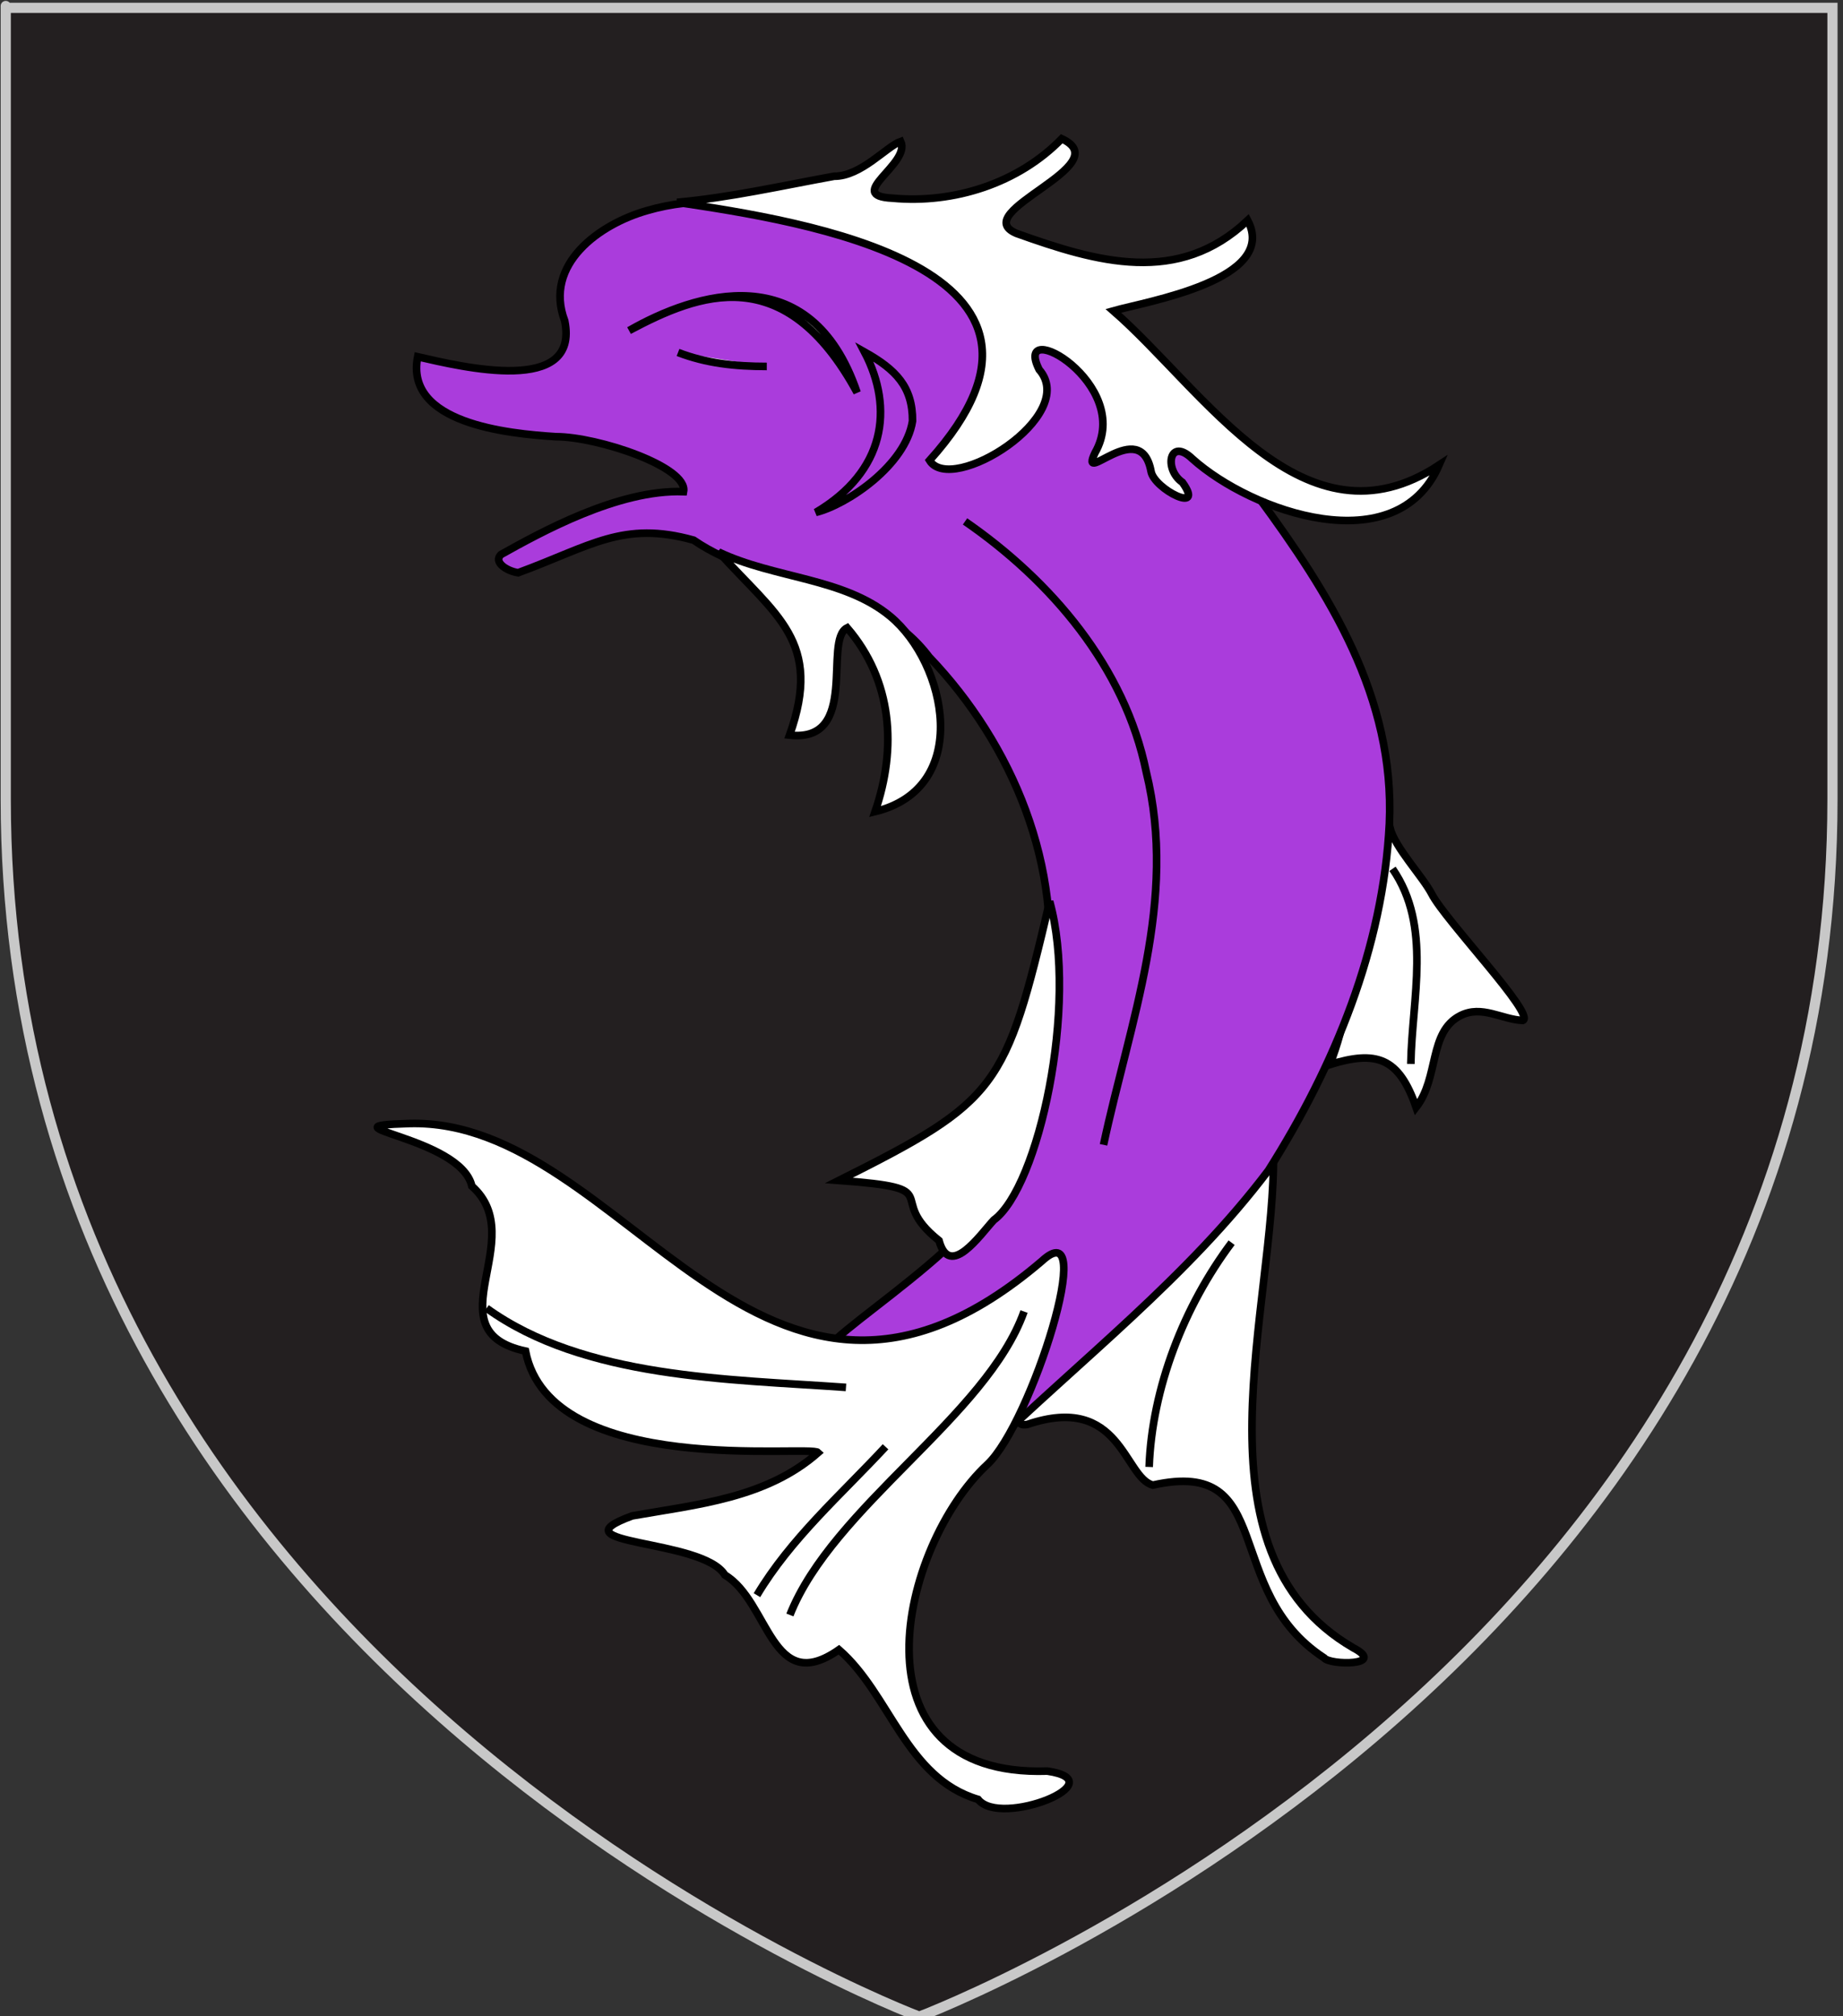 <?xml version="1.0" encoding="utf-8"?>
<!-- Generator: Adobe Illustrator 15.1.0, SVG Export Plug-In . SVG Version: 6.00 Build 0)  -->
<!DOCTYPE svg PUBLIC "-//W3C//DTD SVG 1.1//EN" "http://www.w3.org/Graphics/SVG/1.1/DTD/svg11.dtd">
<svg version="1.1" id="Layer_1" xmlns="http://www.w3.org/2000/svg" xmlns:xlink="http://www.w3.org/1999/xlink" x="0px" y="0px"
	 width="181.417px" height="198.425px" viewBox="4.292 3.975 181.417 198.425" enable-background="new 4.292 3.975 181.417 198.425"
	 xml:space="preserve">
<rect x="4.292" y="3.975" width="181.417" height="198.425" fill="#333333" stroke="none"/>
<path id="Fond_de_l_x27_écu" fill="#231F20" stroke="#C8C8C8" d="M94.777,202.438c0,0-89.919-33.832-89.919-119.814
	c0-85.982,0-77.879,0-77.879h179.814v77.879C184.679,168.606,94.777,202.438,94.777,202.438z"/>
<g id="Dauphin">
	<g id="g3060" transform="matrix(0.697,0.717,-0.717,0.697,142.267,-87.028)">
		<path id="path2327-4-6" fill="#FFFFFF" stroke="#000000" stroke-width="0.75" d="M130.415,122.642
			c-1.875-0.566-5.807-0.583-7.553-1.594c0.572,4.566,9.343,13.149,12.585,20.493c2.166-4.237,4.192-5.396,8.943-3.161
			c-0.508-3.671-4.474-6.038-3.439-9.403c0.7-2.276,3.136-2.674,4.63-4.091C146.091,123.575,133.263,123.502,130.415,122.642
			L130.415,122.642z"/>
		<path id="path2367-5-0" fill="#FFFFFF" stroke="#000000" stroke-width="0.75" d="M125.936,123.683
			c6.776,1.141,10.473,7.522,15.027,12.092"/>
	</g>
	<path id="path2325" fill="#FFFFFF" stroke="#000000" stroke-width="0.75" d="M137.497,166.138
		c-16.373-9.508-7.568-33.721-7.857-48.781c-2.199,3.455-4.975,6.477-7.938,9.283c-0.885,1.574-21.23,18.309-16.289,17.52
		c9.229-3.139,9.521,5.256,12.365,5.965c12.279-2.732,6.637,10.334,16.857,17.008C135.177,167.87,140.872,167.907,137.497,166.138
		L137.497,166.138z"/>
	<path id="path2333" fill="#AA3CDC" stroke="#000000" stroke-width="0.75" d="M55.295,60.339c7.149-2.626,10.323-5.147,17.271-3.208
		c7.198,4.932,17.594,4.057,23.188,11.498c8.231,8.602,13.278,20.754,11.522,32.751c-0.77,6.32-2.547,12.486-4.467,18.513
		c-2.027,7.143-20.734,17.35-17.157,17.975c15.206-1.422,30.116-15.279,15.669,6.805c-1.473,2.562-3.604,6.154-0.129,2.287
		c9.432-9.127,20.012-17.287,27.957-27.805c6.508-10.287,11.299-21.883,11.908-34.154c0.547-12.42-5.889-22.58-12.918-32.128
		C116.599,39.914,86.509,19.27,68,24.697c-4.705,1.328-10.226,5.29-8.117,10.862c1.482,7.335-10.034,4.542-14.477,3.526
		c-1.29,6.549,8.83,7.567,13.621,7.866c4.097,0.002,13.017,2.972,12.552,5.41c-6.443-0.245-14.165,4.065-17.979,6.19
		C52.834,59.303,54.183,60.173,55.295,60.339L55.295,60.339z"/>
	<path id="path2323" fill="#FFFFFF" stroke="#000000" stroke-width="0.75" d="M107.384,178.272
		c-19.826,0.652-14.488-22.207-5.904-30.174c4.322-4.014,11.002-25.209,5.365-20.018c-27.68,23.639-40.884-14.143-62.268-13.537
		c-9.349,0.264,5.048,1.256,6.164,6.162c5.812,5.162-4.023,14.236,5.279,16.234c2.463,12.562,28.022,9.178,28.812,9.988
		c-5.107,4.496-11.921,5.1-18.306,6.227c-8.016,2.926,6.917,2.203,9.121,5.818c4.394,2.631,4.554,12.029,11.228,7.355
		c5.062,4.4,6.57,12.602,13.697,14.73C102.767,183.872,114.231,179.274,107.384,178.272L107.384,178.272z"/>
	<path id="polygon2329" fill="#FFFFFF" stroke="#000000" stroke-width="0.75" d="M96.724,126.063c1.049,3.838,4.066-0.6,5.391-2.021
		c4.416-3.227,8.332-21.146,5.502-31.358c-4.346,18.454-5.07,19.608-20.742,27.459C97.899,120.952,91.22,121.671,96.724,126.063z"/>
	<path id="path2331" fill="#FFFFFF" stroke="#000000" stroke-width="0.75" d="M91.913,64.622c-4.585-3.795-11.413-3.71-16.883-6.322
		c5.644,6.271,10.281,8.801,6.984,18.02c6.95,0.775,3.264-9.366,5.67-10.561c4.46,5.192,4.906,11.836,2.747,18.089
		C100.05,81.503,97.479,69.231,91.913,64.622z"/>
	<path id="path2339" fill="#FFFFFF" stroke="#000000" stroke-width="0.75" d="M70.94,23.887c5.208-0.467,10.325-1.635,15.461-2.567
		c2.647,0.019,5.141-2.923,6.555-3.427c1.021,2.217-5.648,5.358-0.809,5.586c6.039,0.562,12.395-1.463,16.658-5.849
		c5.674,2.62-9.373,7.206-4.467,9.31c7.945,2.845,15.949,5.169,22.771-1.279c3.076,5.845-9.955,7.983-13.225,8.906
		c8.984,7.825,18.766,23.964,32.068,15.172c-4.18,9.621-18.414,4.651-24.287-0.61c-2.26-2.182-2.844,1.019-0.982,2.314
		c2.309,3.232-2.812,0.664-3.092-1.102c-1.033-5.497-7.16,1.68-5.512-1.802c3.891-6.775-8.201-13.599-5.5-8.196
		c4.004,4.557-8.643,12.425-10.787,8.944C112.927,30.221,83.243,25.726,70.94,23.887L70.94,23.887z"/>
	<path id="path2349" fill="none" stroke="#000000" stroke-width="0.75" d="M99.286,55.288c8.467,5.844,15.738,14.347,17.834,24.644
		c3.111,12.666-1.602,24.554-4.201,36.708"/>
	<path id="path2369" fill="#FFFFFF" stroke="#000000" stroke-width="0.75" d="M52.186,132.72c9.609,6.928,23.818,6.965,35.38,7.791"
		/>
	<path id="path2371" fill="#FFFFFF" stroke="#000000" stroke-width="0.75" d="M78.802,160.96c3.328-5.58,8.284-9.893,12.658-14.605"
		/>
	<path id="path2373" fill="#FFFFFF" stroke="#000000" stroke-width="0.75" d="M82.046,162.907
		c4.24-10.697,19.355-19.527,23.048-29.861"/>
	<path id="path2375" fill="#FFFFFF" stroke="#000000" stroke-width="0.75" d="M117.409,148.341
		c0.279-7.758,3.438-15.832,8.117-22.072"/>
	<path id="path6368" fill="#AA3CDC" stroke="#000000" stroke-width="0.75" d="M89.387,38.61c2.928,5.592,2.033,11.757-4.792,15.793
		c3.079-0.766,8.837-4.63,9.521-8.995C94.137,42.039,92.478,40.345,89.387,38.61z"/>
	<g id="g8308" transform="translate(-253.49,-195.199)">
		<path id="polygon2341" fill="#FFFFFF" stroke="#000000" stroke-width="0.75" d="M319.706,231.706
			c6.444-3.696,17.871-7.372,22.445,6.099C335.045,224.723,326.613,228.024,319.706,231.706z"/>
	</g>
	<path id="path3012" fill="#FFFFFF" stroke="#000000" stroke-width="0.75" d="M71.034,38.662c2.761,1.062,5.577,1.374,8.738,1.375"
		/>
</g>
</svg>
